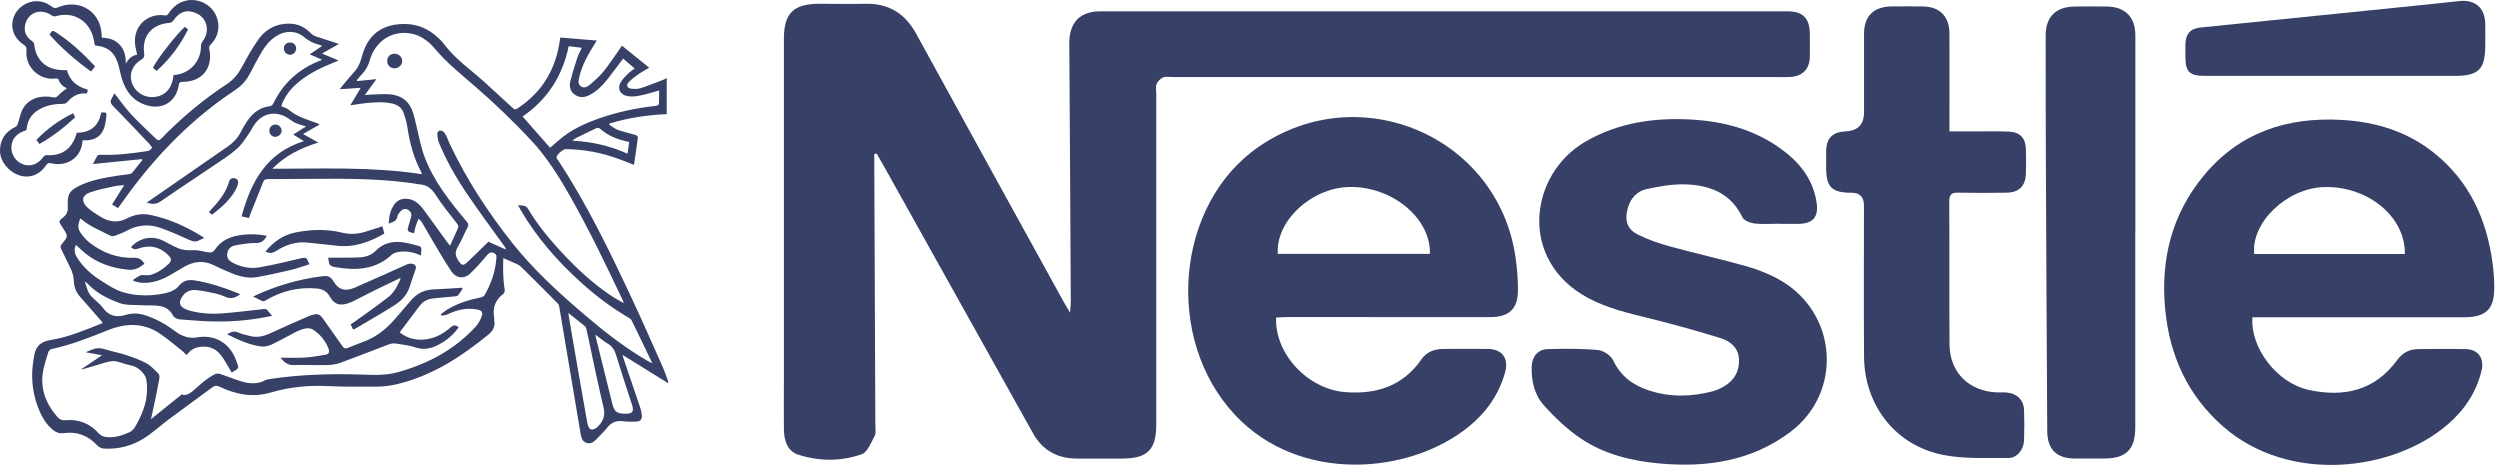 <svg xmlns="http://www.w3.org/2000/svg" width="285" height="53" viewBox="0 0 285 53" fill="none"><g clip-path="url(#clip0_10432_4241)"><path d="M99.67 17.553C99.67 17.923 99.67 18.302 99.67 18.672C99.71 28.588 99.75 38.503 99.79 48.409C99.79 48.848 99.889 49.348 99.71 49.698C99.3 50.468 98.89 51.557 98.22 51.787C95.861 52.617 93.362 52.597 90.984 51.827C89.764 51.437 89.384 50.218 89.364 48.978C89.344 47.089 89.364 45.2 89.364 43.311C89.364 30.347 89.364 17.383 89.364 4.419C89.364 1.51 90.444 0.441 93.382 0.431C95.122 0.431 96.871 0.471 98.61 0.431C101.279 0.361 103.168 1.51 104.447 3.849C110.025 14.034 115.632 24.2 121.24 34.375C121.42 34.705 121.629 35.025 121.989 35.645C122.029 34.995 122.069 34.685 122.069 34.385C122.019 24.58 121.969 14.774 121.899 4.969C121.889 2.58 123.079 1.29 125.468 1.29C151.556 1.29 177.634 1.29 203.722 1.29C205.551 1.29 206.3 2.06 206.32 3.869C206.32 4.739 206.34 5.608 206.32 6.488C206.28 7.897 205.501 8.687 204.081 8.777C203.652 8.807 203.212 8.787 202.772 8.787C179.773 8.787 156.783 8.787 133.784 8.787C133.384 8.787 132.944 8.687 132.594 8.827C132.285 8.947 131.985 9.277 131.845 9.597C131.715 9.866 131.815 10.236 131.815 10.566C131.815 23.17 131.815 35.764 131.815 48.369C131.815 51.287 130.815 52.277 127.887 52.277C126.217 52.277 124.548 52.277 122.869 52.277C120.61 52.297 118.881 51.397 117.761 49.388C112.124 39.273 106.476 29.177 100.829 19.062C100.539 18.542 100.229 18.023 99.939 17.503C99.85 17.523 99.77 17.533 99.68 17.553H99.67Z" fill="#374066"></path><path d="M256.778 36.169C256.509 39.638 259.557 43.646 263.176 44.446C267.144 45.315 270.702 44.565 273.261 41.067C273.871 40.227 274.66 39.808 275.66 39.798C277.479 39.778 279.298 39.758 281.107 39.798C282.517 39.828 283.236 40.857 282.896 42.257C282.307 44.705 280.967 46.715 279.088 48.344C272.881 53.741 260.967 55.211 253.44 48.624C249.402 45.095 247.343 40.547 246.833 35.3C246.283 29.652 247.563 24.445 251.231 20.017C255.309 15.089 260.737 13.32 266.954 13.67C270.852 13.89 274.46 14.989 277.539 17.478C281.517 20.686 283.476 24.994 284.146 29.952C284.266 30.852 284.336 31.761 284.346 32.661C284.386 35.21 283.446 36.169 280.907 36.169C273.351 36.169 265.794 36.169 258.238 36.169C257.768 36.169 257.308 36.169 256.768 36.169H256.778ZM274.15 28.953C274.24 24.685 269.872 21.156 264.895 21.326C260.687 21.476 256.619 25.354 256.978 28.953H274.15Z" fill="#374066"></path><path d="M145.479 36.219C145.309 40.357 149.108 44.385 153.396 44.705C156.924 44.975 159.933 44.005 162.042 40.967C162.661 40.077 163.561 39.777 164.59 39.777C166.26 39.777 167.929 39.757 169.608 39.777C171.257 39.797 172.027 40.847 171.577 42.466C170.877 44.955 169.458 46.984 167.469 48.613C160.702 54.131 148.148 55.14 140.811 47.324C132.685 38.668 133.985 23.305 143.47 16.748C154.975 8.792 170.738 15.528 172.767 29.292C172.947 30.542 173.047 31.821 173.047 33.08C173.047 35.179 172.057 36.139 169.958 36.149C165.31 36.169 160.662 36.149 156.004 36.149C152.876 36.149 149.757 36.149 146.629 36.149C146.239 36.149 145.859 36.189 145.479 36.199V36.219ZM163.011 28.942C163.131 24.884 158.693 21.226 153.845 21.316C149.517 21.396 145.419 25.174 145.669 28.942H163.021H163.011Z" fill="#374066"></path><path d="M202.803 25.503C201.863 25.503 200.904 25.583 199.974 25.473C199.494 25.413 198.805 25.133 198.625 24.753C197.345 22.075 195.006 21.145 192.318 21.025C190.788 20.955 189.219 21.225 187.71 21.555C186.6 21.795 185.851 22.634 185.551 23.794C185.191 25.123 185.491 26.133 186.72 26.742C187.88 27.322 189.129 27.752 190.378 28.092C193.277 28.892 196.226 29.541 199.114 30.361C200.424 30.731 201.733 31.25 202.923 31.93C209.47 35.658 210.129 44.694 204.112 49.232C199.724 52.551 194.586 53.32 189.229 52.84C186.05 52.561 182.952 51.811 180.273 50.032C178.704 48.982 177.284 47.633 176.015 46.224C174.916 45.014 174.556 43.405 174.616 41.746C174.656 40.646 175.345 39.827 176.425 39.797C178.344 39.746 180.283 39.727 182.192 39.907C182.822 39.966 183.652 40.546 183.921 41.116C184.771 42.905 186.18 43.915 187.96 44.504C190.378 45.304 192.817 45.244 195.256 44.604C195.706 44.484 196.146 44.274 196.546 44.045C197.715 43.365 198.305 42.305 198.245 40.966C198.185 39.667 197.295 38.907 196.176 38.557C193.547 37.748 190.888 36.998 188.219 36.338C185.751 35.728 183.292 35.179 181.023 33.959C173.066 29.691 174.296 19.876 180.753 16.137C184.511 13.968 188.599 13.389 192.827 13.629C196.476 13.838 199.924 14.748 202.943 16.907C205.042 18.406 206.621 20.285 207.071 22.944C207.371 24.713 206.741 25.503 204.972 25.523C204.242 25.523 203.522 25.523 202.793 25.523C202.793 25.513 202.793 25.493 202.793 25.483L202.803 25.503Z" fill="#374066"></path><path d="M222.236 14.978C223.455 14.978 224.575 14.978 225.684 14.978C226.814 14.978 227.943 14.948 229.063 15.008C230.272 15.068 230.912 15.747 230.952 16.957C230.982 17.896 230.982 18.846 230.952 19.785C230.922 21.185 230.172 21.944 228.783 21.964C226.934 21.994 225.074 22.004 223.225 21.964C222.476 21.944 222.216 22.174 222.216 22.944C222.246 28.391 222.206 33.839 222.246 39.286C222.276 42.485 224.495 44.634 227.703 44.734C228.103 44.744 228.503 44.714 228.903 44.764C229.982 44.904 230.702 45.633 230.742 46.713C230.782 47.872 230.782 49.042 230.742 50.201C230.702 51.251 229.952 52.22 228.953 52.21C226.454 52.191 223.895 52.34 221.476 51.851C216.059 50.761 212.54 46.193 212.5 40.646C212.46 34.908 212.49 29.171 212.49 23.434C212.49 22.468 212.027 21.981 211.101 21.974C208.812 21.974 208.182 21.345 208.182 19.076C208.182 18.456 208.172 17.836 208.182 17.227C208.212 15.747 208.902 15.048 210.401 14.978C211.801 14.911 212.5 14.181 212.5 12.789C212.5 9.81 212.5 6.831 212.5 3.853C212.5 1.844 213.59 0.764 215.599 0.734C216.798 0.714 217.998 0.724 219.197 0.734C221.116 0.754 222.226 1.854 222.236 3.803C222.256 7.071 222.236 10.34 222.236 13.608C222.236 13.998 222.236 14.398 222.236 14.968V14.978Z" fill="#374066"></path><path d="M243.42 26.554C243.42 33.96 243.42 41.367 243.42 48.763C243.42 51.222 242.371 52.262 239.912 52.272C238.783 52.272 237.663 52.272 236.534 52.272C234.435 52.262 233.395 51.242 233.385 49.123C233.325 38.528 233.265 27.923 233.225 17.328C233.205 12.9 233.205 8.472 233.205 4.044C233.205 1.925 234.365 0.765 236.504 0.745C237.733 0.725 238.972 0.725 240.212 0.745C242.281 0.785 243.42 1.945 243.43 4.014C243.43 11.53 243.43 19.037 243.43 26.554H243.42Z" fill="#374066"></path><path d="M265.747 8.65C260.949 8.65 256.162 8.65 251.364 8.65C249.575 8.65 249.135 8.2 249.135 6.381C249.135 5.941 249.135 5.512 249.135 5.072C249.175 3.842 249.685 3.253 250.884 3.133C258.181 2.383 265.467 1.653 272.764 0.914C275.293 0.654 277.821 0.404 280.34 0.124C282.15 -0.076 283.269 0.864 283.319 2.693C283.339 3.533 283.319 4.362 283.319 5.202C283.319 7.881 282.549 8.65 279.911 8.65C275.193 8.65 270.465 8.65 265.747 8.65Z" fill="#374066"></path><path d="M48.09 19.848C48.07 19.758 48.07 19.698 48.04 19.658C47.141 17.989 46.691 16.19 46.411 14.331C46.341 13.841 46.171 13.371 46.021 12.902C45.821 12.282 45.351 11.962 44.742 11.812C43.672 11.562 42.613 11.662 41.543 11.772C41.043 11.832 40.544 11.912 39.934 12.002C40.344 11.322 40.703 10.713 41.123 10.013C40.294 10.073 39.554 10.123 38.734 10.173C38.854 10.023 38.914 9.913 38.994 9.823C39.454 9.273 39.914 8.713 40.394 8.184C40.783 7.754 41.023 7.264 41.173 6.714C41.313 6.225 41.463 5.735 41.683 5.275C42.473 3.626 43.862 2.866 45.631 2.746C47.36 2.626 48.84 3.196 50.069 4.425C50.239 4.595 50.419 4.755 50.549 4.935C51.818 6.674 53.578 7.874 55.157 9.293C56.256 10.283 57.346 11.282 58.425 12.282C58.615 12.462 58.745 12.522 58.985 12.362C61.854 10.493 63.403 7.814 63.843 4.455C63.843 4.415 63.863 4.385 63.883 4.276C65.242 4.395 66.612 4.505 68.031 4.625C67.941 4.775 67.871 4.885 67.801 4.995C67.061 6.175 66.372 7.374 66.052 8.733C65.962 9.123 65.832 9.583 66.232 9.853C66.642 10.123 67.031 9.853 67.331 9.593C67.861 9.133 68.391 8.654 68.831 8.114C69.45 7.344 69.99 6.505 70.57 5.695C70.67 5.545 70.77 5.395 70.9 5.205C71.949 6.055 72.969 6.874 74.018 7.724C73.588 7.974 73.178 8.184 72.809 8.444C72.409 8.723 71.999 9.023 71.659 9.383C71.369 9.683 71.489 10.043 71.909 10.103C72.259 10.153 72.659 10.163 72.989 10.063C73.878 9.783 74.748 9.423 75.627 9.093C75.747 9.043 75.857 8.983 76.007 8.903V13.011C73.788 13.111 71.609 13.431 69.49 14.081C69.48 14.131 69.46 14.171 69.45 14.221C69.79 14.431 70.1 14.691 70.47 14.821C71.12 15.051 71.799 15.191 72.459 15.39C72.569 15.42 72.729 15.58 72.719 15.66C72.589 16.7 72.429 17.729 72.279 18.799C71.689 18.569 71.139 18.339 70.58 18.139C68.631 17.41 66.602 17.03 64.522 17C64.193 17 63.463 17.609 63.443 17.929C63.443 17.999 63.493 18.079 63.533 18.139C66.891 23.197 69.51 28.654 72.079 34.132C73.278 36.691 74.408 39.269 75.557 41.848C75.807 42.408 75.987 42.998 76.207 43.567C76.187 43.597 76.157 43.637 76.137 43.667C74.438 42.608 72.729 41.548 70.96 40.449C71.019 40.639 71.049 40.759 71.09 40.889C71.719 42.728 72.349 44.567 72.969 46.416C73.069 46.706 73.138 47.026 73.168 47.326C73.209 47.806 73.009 48.045 72.519 48.065C72.039 48.085 71.549 48.085 71.07 48.025C70.35 47.925 69.77 48.095 69.29 48.675C68.891 49.175 68.421 49.615 67.981 50.084C67.681 50.404 67.321 50.634 66.871 50.494C66.412 50.344 66.272 49.934 66.202 49.515C65.982 48.255 65.782 46.986 65.562 45.726C64.962 42.118 64.353 38.51 63.743 34.911C63.723 34.772 63.623 34.621 63.513 34.522C62.144 33.142 60.774 31.753 59.375 30.393C59.115 30.144 58.725 30.024 58.385 29.864C58.075 29.714 57.746 29.584 57.376 29.434C57.336 30.683 57.336 31.833 57.536 32.992C57.566 33.152 57.506 33.402 57.386 33.492C56.486 34.182 56.126 35.071 56.336 36.181C56.356 36.291 56.326 36.421 56.346 36.531C56.496 37.27 56.146 37.77 55.597 38.21C52.658 40.589 49.549 42.638 45.841 43.647C44.892 43.907 43.962 44.077 42.992 44.077C41.123 44.077 39.254 44.107 37.385 44.017C35.176 43.907 33.007 44.117 30.908 44.737C28.809 45.367 26.91 44.967 25.031 44.087C24.741 43.947 24.501 43.937 24.241 44.127C22.582 45.347 20.913 46.566 19.253 47.795C18.294 48.515 17.404 49.345 16.385 49.984C14.995 50.854 13.436 51.244 11.787 51.134C11.537 51.114 11.237 50.944 11.067 50.754C10.038 49.655 8.778 49.165 7.289 49.375C6.809 49.445 6.449 49.325 6.099 49.055C5.46 48.555 4.99 47.905 4.65 47.176C3.631 44.997 3.431 42.728 3.93 40.369C4.15 39.329 4.81 38.919 5.78 38.76C7.849 38.43 9.748 37.6 11.707 36.831C11.667 36.751 11.647 36.711 11.617 36.671C10.777 35.701 9.938 34.742 9.088 33.782C8.658 33.292 8.448 32.702 8.418 32.063C8.388 31.503 8.258 30.993 7.999 30.493C7.649 29.814 7.339 29.104 6.989 28.414C6.879 28.184 6.869 28.025 7.049 27.815C7.779 26.945 7.779 26.935 7.169 25.985C7.139 25.945 7.109 25.896 7.079 25.856C6.659 25.216 6.659 25.216 7.259 24.736C7.579 24.476 7.729 24.146 7.729 23.747C7.729 23.667 7.729 23.587 7.729 23.507C7.659 22.147 7.909 21.707 9.148 21.128C10.517 20.498 11.987 20.238 13.456 20.018C13.886 19.948 14.316 19.918 14.736 19.848C14.855 19.828 15.005 19.778 15.075 19.688C15.465 19.219 15.845 18.739 16.225 18.259C16.225 18.219 16.205 18.179 16.195 18.139C14.356 18.319 12.507 18.509 10.597 18.699C10.777 18.349 10.917 18.049 11.097 17.759C11.137 17.689 11.287 17.639 11.387 17.649C13.216 17.709 15.015 17.499 16.814 17.22C17.005 17.19 17.204 17.03 17.324 16.88C17.364 16.84 17.184 16.58 17.074 16.45C15.675 14.981 14.286 13.511 12.866 12.062C12.607 11.792 12.537 11.572 12.716 11.262C12.836 11.052 12.946 10.832 13.046 10.643C13.696 11.472 14.286 12.322 14.985 13.072C15.885 14.041 16.864 14.921 17.804 15.84C18.014 16.05 18.164 16.03 18.374 15.81C20.653 13.461 23.142 11.372 25.87 9.583C26.66 9.063 27.2 8.364 27.64 7.534C28.179 6.524 28.749 5.515 29.399 4.575C30.108 3.546 31.088 2.876 32.367 2.726C33.547 2.586 34.566 2.886 35.396 3.756C35.566 3.936 35.806 4.076 36.036 4.156C36.745 4.405 37.475 4.625 38.195 4.855C38.315 4.895 38.434 4.945 38.624 5.015C37.975 5.385 37.395 5.715 36.705 6.105C37.365 6.375 37.945 6.614 38.605 6.894C38.405 6.984 38.275 7.044 38.135 7.094C36.575 7.714 35.066 8.444 33.797 9.563C32.937 10.323 32.327 11.232 32.068 12.112C32.357 12.242 32.687 12.322 32.927 12.522C33.887 13.331 35.066 13.641 36.196 14.061C36.256 14.081 36.316 14.111 36.376 14.151C36.376 14.151 36.376 14.171 36.395 14.221C35.816 14.551 35.216 14.891 34.546 15.28C35.146 15.61 35.676 15.91 36.285 16.25C34.316 16.87 32.547 17.719 31.038 19.239C36.765 19.239 42.403 18.989 48.02 19.848H48.09ZM26.42 42.478C25.98 41.768 25.631 41.039 25.131 40.419C24.491 39.629 23.591 39.379 22.582 39.579C22.032 39.689 21.612 40.009 21.282 40.479C21.123 40.319 20.993 40.189 20.853 40.069C19.983 39.379 19.143 38.65 18.224 38.03C16.345 36.761 14.326 36.831 12.307 37.64C10.208 38.48 8.109 39.309 5.89 39.789C5.75 39.819 5.57 39.979 5.52 40.109C5.32 40.729 5.13 41.358 4.98 41.988C4.49 44.097 5.14 45.896 6.509 47.496C6.759 47.795 7.049 47.945 7.499 47.905C8.978 47.776 10.238 48.265 11.247 49.395C11.417 49.585 11.687 49.755 11.927 49.794C12.916 49.965 13.836 49.685 14.736 49.285C15.305 49.025 15.495 48.485 15.765 47.995C15.815 47.905 15.865 47.805 15.905 47.715C16.595 46.336 16.924 44.897 16.695 43.347C16.665 43.168 16.615 42.988 16.525 42.838C16.155 42.278 15.685 41.838 15.005 41.678C14.536 41.568 14.066 41.448 13.606 41.288C13.086 41.108 12.586 41.148 12.077 41.308C11.167 41.598 10.248 41.848 9.328 42.118C9.328 42.098 9.318 42.088 9.308 42.068C10.048 41.568 10.787 41.069 11.627 40.499C10.927 40.369 10.348 40.259 9.778 40.159C10.038 40.009 10.318 39.939 10.567 39.829C11.027 39.639 11.457 39.659 11.937 39.809C12.736 40.059 13.566 40.209 14.356 40.469C15.155 40.739 15.965 41.019 16.705 41.418C17.214 41.698 17.624 42.168 18.054 42.588C18.164 42.688 18.194 42.928 18.174 43.088C18.034 43.887 17.874 44.677 17.714 45.467C17.554 46.226 17.384 46.986 17.214 47.785C18.394 46.836 19.523 45.916 20.713 44.967C21.093 45.127 21.512 44.947 21.882 44.657C22.382 44.257 22.832 43.797 23.341 43.407C23.711 43.118 24.101 42.858 24.521 42.648C24.691 42.558 24.951 42.588 25.141 42.648C25.93 42.908 26.71 43.238 27.51 43.477C28.419 43.747 29.329 43.827 30.218 43.358C30.388 43.267 30.588 43.238 30.778 43.208C34.097 42.708 37.435 42.598 40.794 42.688C42.353 42.728 43.892 42.858 45.451 42.408C48.84 41.438 51.818 39.859 54.217 37.25C54.487 36.961 54.687 36.601 54.847 36.241C55.117 35.601 54.977 35.371 54.287 35.261C53.118 35.071 52.038 35.341 50.989 35.851C50.789 35.951 50.539 35.941 50.319 35.981C50.299 35.931 50.279 35.871 50.259 35.821C50.559 35.601 50.849 35.361 51.169 35.181C52.298 34.532 53.538 34.162 54.817 33.902C54.967 33.872 55.157 33.782 55.227 33.662C56.016 32.313 56.506 30.863 56.596 29.294C56.606 29.074 56.526 28.974 56.336 28.874C56.006 28.694 55.806 28.764 55.557 29.054C54.937 29.794 54.297 30.523 53.598 31.183C52.898 31.853 51.978 31.723 51.449 30.923C50.919 30.134 50.419 29.314 49.939 28.494C49.309 27.445 48.7 26.375 48.08 25.316C48.01 25.196 47.88 25.096 47.73 24.936C47.59 25.266 47.47 25.506 47.39 25.766C47.31 26.035 47.27 26.315 47.211 26.605C47.071 26.555 46.971 26.515 46.871 26.495C46.501 26.425 46.411 26.235 46.531 25.886C46.651 25.556 46.711 25.206 46.831 24.876C46.981 24.446 46.881 24.136 46.511 23.916C46.221 23.737 45.891 23.806 45.611 24.146C45.481 24.306 45.331 24.486 45.301 24.686C45.201 25.236 44.762 25.316 44.312 25.486C44.352 24.696 44.482 23.966 44.931 23.337C45.241 22.887 45.671 22.657 46.231 22.657C47.211 22.657 47.81 23.247 48.34 23.966C49.23 25.196 50.119 26.425 51.009 27.645C51.089 27.755 51.179 27.855 51.309 28.005C51.618 27.305 51.898 26.675 52.188 26.055C52.288 25.836 52.258 25.696 52.108 25.496C51.269 24.406 50.389 23.347 49.649 22.197C49.19 21.478 48.66 21.068 47.83 21.018C47.62 21.008 47.42 20.948 47.211 20.918C44.322 20.498 41.403 20.388 38.484 20.378C35.826 20.368 33.177 20.418 30.518 20.418C30.258 20.418 30.098 20.498 30.008 20.738C29.519 21.957 29.029 23.187 28.539 24.406C28.479 24.546 28.439 24.686 28.379 24.856C28.079 24.786 27.819 24.726 27.54 24.666C28.609 20.738 30.358 17.43 34.646 16.09C34.187 15.81 33.827 15.59 33.427 15.34C33.917 15.031 34.366 14.741 34.896 14.411C34.396 14.251 33.997 14.171 33.637 13.991C33.267 13.811 32.947 13.521 32.587 13.321C31.318 12.652 29.998 12.921 29.119 14.051C28.829 14.421 28.639 14.861 28.369 15.241C28.009 15.76 27.669 16.32 27.22 16.76C26.67 17.29 26.04 17.749 25.401 18.179C23.042 19.778 20.653 21.338 18.314 22.957C17.784 23.327 17.314 23.267 16.735 23.117C16.845 23.027 16.904 22.967 16.984 22.917C19.983 20.838 22.982 18.759 25.98 16.69C26.6 16.26 27.09 15.75 27.43 15.081C27.66 14.621 27.919 14.181 28.209 13.761C28.839 12.862 29.649 12.222 30.798 12.102C30.938 12.082 31.108 11.922 31.168 11.782C32.207 9.613 33.847 8.074 36.036 7.094C36.236 7.004 36.435 6.934 36.725 6.814C36.216 6.594 35.786 6.405 35.306 6.195C35.796 5.865 36.236 5.565 36.725 5.235C36.545 5.165 36.446 5.105 36.336 5.085C35.736 4.935 35.216 4.685 34.726 4.266C33.777 3.456 32.497 3.446 31.448 4.146C30.778 4.585 30.268 5.185 29.869 5.865C29.389 6.674 28.949 7.504 28.519 8.344C28.139 9.083 27.63 9.693 26.95 10.163C26.31 10.613 25.651 11.042 25.021 11.512C20.563 14.801 16.895 18.829 13.726 23.347C13.636 23.467 13.546 23.587 13.446 23.727C13.206 23.577 13.006 23.447 12.776 23.307C13.246 22.567 13.686 21.867 14.166 21.098C13.746 21.148 13.396 21.158 13.056 21.228C12.117 21.438 11.157 21.608 10.258 21.937C9.338 22.277 9.228 22.947 9.938 23.627C10.377 24.046 10.907 24.376 11.427 24.696C12.437 25.316 13.496 25.466 14.576 24.846C14.685 24.786 14.816 24.746 14.935 24.696C15.655 24.396 16.405 24.356 17.164 24.506C19.333 24.956 21.302 25.866 23.162 27.035C23.202 27.055 23.222 27.105 23.262 27.155C23.082 27.225 22.912 27.275 22.762 27.365C22.352 27.615 21.982 27.535 21.552 27.335C20.483 26.845 19.403 26.375 18.304 25.985C16.985 25.516 15.685 25.626 14.436 26.305C14.006 26.545 13.536 26.715 13.066 26.885C12.916 26.935 12.696 26.935 12.556 26.855C11.407 26.265 10.188 25.796 9.208 24.926C9.198 24.916 9.158 24.926 9.138 24.926C8.818 25.796 8.838 26.116 9.398 26.825C9.658 27.155 9.948 27.465 10.278 27.715C11.747 28.834 13.406 29.454 15.265 29.384C15.865 29.364 16.175 29.604 16.465 30.064C15.955 30.503 15.365 30.813 14.685 30.753C12.716 30.573 10.907 29.964 9.408 28.604C9.168 28.384 8.918 28.154 8.658 27.925C8.408 28.424 8.488 28.864 8.748 29.294C9.458 30.483 10.487 31.353 11.637 32.073C12.397 32.553 13.176 33.062 14.016 33.312C15.375 33.712 16.805 33.762 18.214 33.542C19.023 33.412 19.853 33.242 20.393 32.583C20.883 31.983 21.472 31.853 22.172 31.963C23.911 32.233 25.57 32.802 27.2 33.452C27.26 33.472 27.31 33.512 27.37 33.552C26.83 33.972 26.28 34.122 25.64 33.822C25.321 33.672 24.981 33.552 24.641 33.472C23.841 33.312 23.032 33.112 22.222 33.062C21.532 33.022 20.963 33.392 20.643 34.042C20.393 34.542 20.513 34.901 20.993 35.161C21.223 35.281 21.472 35.381 21.722 35.441C22.942 35.751 24.181 35.821 25.421 35.721C26.98 35.591 28.539 35.401 30.098 35.231C30.198 35.231 30.328 35.221 30.388 35.271C30.598 35.491 30.788 35.731 31.018 35.991C30.898 36.021 30.848 36.041 30.798 36.051C28.809 36.461 26.79 36.671 24.761 36.651C23.381 36.651 21.992 36.521 20.613 36.421C20.233 36.391 19.863 36.261 19.663 35.881C19.303 35.191 18.674 34.921 17.964 34.851C17.294 34.791 16.605 34.831 15.925 34.791C15.145 34.742 14.306 34.811 13.606 34.542C12.247 34.032 10.917 33.382 9.908 32.253C9.868 32.213 9.808 32.183 9.678 32.093C9.888 32.772 10.008 33.392 10.477 33.852C10.897 34.272 11.387 34.632 11.727 35.091C12.407 36.031 13.276 36.221 14.316 35.901C15.095 35.661 15.855 35.701 16.625 35.961C17.854 36.371 18.963 37 19.993 37.78C20.743 38.34 21.562 38.62 22.492 38.46C24.421 38.12 26.16 39.039 26.91 41.059C27.29 42.098 27.29 41.898 26.48 42.438L26.42 42.478ZM71.109 34.572C71.049 34.382 71.029 34.312 70.999 34.242C69.12 30.264 67.211 26.295 65.042 22.457C63.743 20.168 62.364 17.939 60.554 16C58.535 13.851 56.426 11.812 54.197 9.883C52.548 8.454 50.839 7.094 49.44 5.395C49.11 4.995 48.69 4.665 48.25 4.375C46.921 3.506 45.032 3.556 43.772 4.485C42.953 5.085 42.433 5.915 42.153 6.874C41.983 7.464 41.723 7.984 41.283 8.434C41.063 8.664 40.863 8.913 40.663 9.163C40.684 9.193 40.703 9.213 40.714 9.243C41.423 9.173 42.133 9.103 42.913 9.023C42.463 9.633 42.053 10.193 41.593 10.832C41.823 10.812 41.943 10.793 42.073 10.793C42.862 10.773 43.662 10.693 44.452 10.752C45.791 10.863 46.701 11.582 47.101 12.892C47.191 13.181 47.261 13.471 47.331 13.761C47.68 15.14 47.91 16.56 48.4 17.879C49.45 20.688 51.309 22.997 53.208 25.266C53.418 25.516 53.428 25.676 53.288 25.945C52.898 26.685 52.598 27.475 52.168 28.184C51.808 28.784 51.938 29.254 52.288 29.764C52.638 30.264 52.818 30.323 53.248 29.914C54.057 29.164 54.837 28.374 55.677 27.555C56.276 27.825 56.976 28.134 57.666 28.444C57.646 28.274 57.566 28.184 57.506 28.084C56.056 26.066 54.577 24.076 53.188 22.017C51.968 20.218 50.899 18.329 50.059 16.32C49.919 15.99 49.879 15.62 49.849 15.261C49.839 15.14 49.969 14.931 50.079 14.901C50.209 14.861 50.429 14.901 50.529 15.001C50.689 15.14 50.809 15.34 50.899 15.54C51.039 15.82 51.139 16.12 51.269 16.4C53.188 20.458 55.627 24.196 58.415 27.715C60.824 30.753 63.673 33.352 66.612 35.861C68.891 37.81 71.249 39.649 73.848 41.158C73.988 41.239 74.128 41.298 74.368 41.418C73.548 39.699 72.779 38.1 71.999 36.511C71.939 36.391 71.809 36.301 71.689 36.231C69.74 35.091 67.941 33.742 66.272 32.233C63.573 29.804 61.204 27.105 59.365 23.956C59.265 23.787 59.175 23.607 59.055 23.387C59.345 23.417 59.555 23.407 59.755 23.467C59.905 23.507 60.075 23.607 60.145 23.727C61.144 25.406 62.353 26.935 63.673 28.374C65.512 30.393 67.471 32.263 69.76 33.772C70.16 34.032 70.58 34.252 71.09 34.552L71.109 34.572ZM59.575 13.281C60.664 14.511 61.724 15.72 62.713 16.84C63.023 16.58 63.343 16.31 63.653 16.03C65.072 14.781 66.761 14.021 68.521 13.421C70.56 12.732 72.649 12.292 74.788 12.072C74.908 12.062 75.108 11.932 75.118 11.852C75.148 11.362 75.138 10.873 75.138 10.313C74.688 10.443 74.298 10.563 73.918 10.663C73.148 10.852 72.389 11.092 71.569 10.962C70.74 10.832 70.33 10.143 70.74 9.413C70.96 9.013 71.319 8.684 71.639 8.354C71.839 8.154 72.089 8.014 72.359 7.814C71.909 7.424 71.489 7.064 71.04 6.684C70.93 6.824 70.84 6.934 70.76 7.044C70.26 7.704 69.78 8.364 69.27 9.013C68.701 9.733 68.061 10.393 67.231 10.822C66.662 11.122 66.102 11.192 65.532 10.793C64.972 10.403 64.882 9.843 65.022 9.263C65.232 8.394 65.502 7.534 65.782 6.674C65.912 6.275 66.122 5.895 66.322 5.445C65.782 5.385 65.302 5.325 64.832 5.265C64.123 8.654 62.423 11.332 59.585 13.271L59.575 13.281ZM64.792 35.671C64.812 35.811 64.812 35.881 64.822 35.941C65.032 37.19 65.252 38.44 65.462 39.679C65.962 42.568 66.462 45.467 66.981 48.355C67.021 48.585 67.201 48.905 67.371 48.955C67.581 49.005 67.911 48.865 68.081 48.705C68.711 48.105 69.04 47.456 68.811 46.476C68.111 43.547 67.521 40.589 66.881 37.64C66.852 37.48 66.802 37.28 66.681 37.19C66.082 36.691 65.462 36.211 64.782 35.671H64.792ZM67.871 38.15C67.911 38.38 67.931 38.49 67.961 38.6C68.571 41.059 69.18 43.517 69.79 45.976C70.03 46.946 70.29 47.146 71.279 47.166C72.109 47.176 72.299 46.926 72.049 46.146C71.429 44.237 70.8 42.328 70.21 40.409C70.05 39.879 69.79 39.489 69.32 39.199C68.85 38.91 68.421 38.56 67.881 38.16L67.871 38.15ZM71.739 16.19C71.609 16.16 71.549 16.14 71.479 16.13C70.34 15.88 69.29 15.46 68.401 14.671C68.311 14.591 68.101 14.561 67.991 14.611C67.191 14.981 66.392 15.38 65.602 15.77C65.512 15.82 65.432 15.9 65.262 16.04C67.501 16.15 69.54 16.63 71.539 17.519C71.609 17.05 71.669 16.64 71.729 16.19H71.739Z" fill="#374066"></path><path d="M7.668 10.081C7.228 9.891 6.818 9.581 6.658 9.031C6.638 8.981 6.458 8.931 6.358 8.941C4.619 9.221 2.82 7.732 3.02 5.723C3.05 5.413 2.96 5.263 2.71 5.103C1.69 4.443 1.23 3.404 1.45 2.314C1.67 1.255 2.59 0.375 3.709 0.175C4.529 0.035 5.269 0.265 5.918 0.765C6.168 0.955 6.348 0.955 6.618 0.835C8.757 -0.085 11.006 1.015 11.486 3.214C11.566 3.554 11.576 3.913 11.616 4.303C12.395 4.313 13.125 4.513 13.675 5.133C14.204 5.733 14.354 6.462 14.345 7.272C14.624 6.702 15.044 6.342 15.634 6.232C15.544 5.763 15.414 5.343 15.384 4.903C15.254 2.934 16.843 1.465 18.792 1.754C19.062 1.794 19.132 1.655 19.242 1.495C20.721 -0.764 23.54 -0.225 24.51 1.535C25.189 2.754 24.97 4.163 23.97 5.123C23.88 5.213 23.82 5.423 23.85 5.553C24.33 7.722 23.05 9.331 20.831 9.331C20.542 9.331 20.432 9.391 20.382 9.701C20.072 11.61 18.532 12.559 16.683 11.99C15.094 11.5 14.274 10.32 13.845 8.801C13.755 8.491 13.685 8.171 13.615 7.852C13.205 6.003 12.395 5.343 10.816 5.173C10.736 4.803 10.686 4.433 10.576 4.073C9.976 2.224 8.257 1.305 6.388 1.844C6.148 1.914 6.008 1.834 5.828 1.714C4.569 0.875 3.1 1.475 2.85 2.924C2.72 3.674 3.02 4.243 3.639 4.673C3.759 4.753 3.889 4.913 3.899 5.043C4.079 6.832 5.239 7.922 7.058 7.992C7.238 7.992 7.418 7.992 7.628 7.992C7.957 9.221 8.797 9.901 9.996 10.211C9.996 10.29 9.996 10.351 9.976 10.411C9.966 10.47 9.946 10.54 9.916 10.65C9.787 10.65 9.647 10.65 9.507 10.65C8.777 10.68 8.207 11.02 7.747 11.56C7.578 11.76 7.408 11.84 7.148 11.84C6.358 11.84 5.578 11.95 4.859 12.28C3.839 12.739 3.15 13.479 3.05 14.639C3.03 14.898 2.85 14.908 2.69 14.958C1.86 15.248 1.33 15.918 1.3 16.728C1.27 17.587 1.74 18.347 2.53 18.697C3.38 19.067 4.319 18.757 4.899 17.937C4.979 17.817 5.149 17.687 5.269 17.687C7.078 17.807 8.247 16.967 8.757 15.128C10.316 15.128 11.266 14.359 11.536 12.819C12.126 12.799 12.175 12.809 12.116 13.339C12.066 13.829 11.986 14.329 11.796 14.778C11.466 15.548 10.806 15.938 9.966 15.988C9.797 15.988 9.627 15.988 9.447 15.988C9.417 16.078 9.397 16.138 9.387 16.198C9.217 18.047 7.558 19.026 5.848 18.617C5.549 18.547 5.419 18.597 5.249 18.847C4.549 19.916 3.39 20.356 2.26 20.006C1.021 19.636 0.031 18.427 0.001 17.267C-0.029 15.968 0.571 15.028 1.76 14.469C1.89 14.409 1.99 14.229 2.04 14.079C2.24 13.519 2.32 12.899 2.61 12.39C3.26 11.26 4.579 10.8 6.048 11.09C6.328 11.15 6.468 11.09 6.668 10.86C6.928 10.55 7.288 10.341 7.618 10.071L7.668 10.081ZM19.762 8.571C19.842 8.561 19.902 8.551 19.972 8.541C21.701 8.351 22.941 6.932 22.91 5.203C22.91 5.033 23 4.833 23.11 4.693C23.94 3.604 23.65 2.134 22.471 1.555C21.391 1.025 20.492 1.285 19.792 2.304C19.702 2.444 19.512 2.594 19.352 2.604C17.323 2.744 16.164 4.083 16.433 6.092C16.483 6.472 16.393 6.632 16.084 6.812C15.144 7.372 14.724 8.361 14.994 9.311C15.284 10.341 16.214 11.06 17.283 11.07C18.712 11.07 19.642 10.161 19.772 8.571H19.762Z" fill="#374066"></path><path d="M10.836 7.553C10.776 7.643 10.746 7.693 10.706 7.743C10.606 7.863 10.506 7.983 10.377 8.152C8.647 6.903 7.038 5.524 5.639 3.934C5.979 3.445 5.998 3.435 6.418 3.714C8.058 4.784 9.477 6.103 10.836 7.553Z" fill="#374066"></path><path d="M4.49 16.409C4.361 16.239 4.261 16.109 4.141 15.949C5.36 14.689 6.739 13.7 8.329 12.91C8.419 13.08 8.489 13.21 8.569 13.37C7.329 14.529 6.01 15.559 4.5 16.409H4.49Z" fill="#374066"></path><path d="M52.722 32.941C52.553 33.191 52.403 33.45 52.213 33.67C52.133 33.76 51.963 33.77 51.833 33.79C50.993 33.87 50.144 33.93 49.304 34.03C48.684 34.11 48.175 34.4 47.795 34.92C47.065 35.899 46.325 36.879 45.566 37.888C46.365 38.528 47.255 38.778 48.244 38.718C49.454 38.638 50.483 38.108 51.373 37.319C51.713 37.019 51.963 37.019 52.283 37.319C51.833 37.968 51.273 38.498 50.613 38.938C50.513 38.998 50.413 39.058 50.313 39.118C49.404 39.658 48.474 39.977 47.375 39.608C46.665 39.368 45.895 39.278 45.146 39.168C44.886 39.128 44.596 39.158 44.356 39.248C42.527 39.938 40.708 40.667 38.869 41.337C38.379 41.517 37.829 41.607 37.3 41.617C36.03 41.647 34.761 41.577 33.491 41.617C32.752 41.647 32.352 41.237 31.972 40.777C32.882 40.777 33.791 40.817 34.691 40.767C35.48 40.717 36.27 40.577 37.06 40.447C37.509 40.377 37.609 40.127 37.439 39.708C37.08 38.808 36.47 38.088 35.67 37.569C35.46 37.429 35.12 37.389 34.861 37.439C34.481 37.509 34.101 37.658 33.761 37.828C32.852 38.288 31.972 38.798 31.052 39.238C30.693 39.408 30.243 39.548 29.863 39.508C28.454 39.348 27.194 38.748 25.885 38.108C26.325 37.858 26.684 37.678 27.164 37.908C27.554 38.098 28.014 38.168 28.434 38.288C29.243 38.518 29.993 38.368 30.753 38.018C32.212 37.339 33.681 36.709 35.151 36.059C35.25 36.019 35.34 35.979 35.44 35.949C36.29 35.699 36.42 35.759 36.92 36.469C37.619 37.479 38.349 38.468 39.049 39.478C39.209 39.708 39.358 39.778 39.628 39.668C40.348 39.368 41.088 39.108 41.817 38.808C43.177 38.238 44.246 37.289 45.186 36.179C45.696 35.569 46.245 34.99 46.745 34.37C47.415 33.54 48.245 33.051 49.324 33.001C50.443 32.951 51.563 32.871 52.682 32.801C52.702 32.841 52.712 32.891 52.732 32.931L52.722 32.941Z" fill="#374066"></path><path d="M15.194 31.881C15.463 31.712 15.713 31.541 15.993 31.392C16.093 31.342 16.233 31.372 16.353 31.362C16.633 31.362 16.923 31.412 17.183 31.332C17.992 31.102 18.662 30.622 19.262 30.052C19.561 29.762 19.561 29.483 19.262 29.173C18.252 28.103 17.043 27.863 15.683 28.363C15.343 28.483 15.143 28.383 14.934 28.163C15.953 27.054 17.432 26.804 18.722 27.503C19.202 27.763 19.691 28.013 20.191 28.243C20.761 28.513 21.351 28.553 21.98 28.523C22.53 28.493 23.09 28.643 23.64 28.753C23.999 28.823 24.279 28.783 24.499 28.463C25.269 27.303 26.448 26.894 27.748 26.754C28.627 26.664 29.517 26.694 30.426 26.884C30.137 27.393 29.837 27.723 29.177 27.703C28.387 27.683 27.598 27.833 26.818 27.973C26.358 28.063 25.979 28.353 25.909 28.883C25.838 29.352 26.018 29.682 26.528 29.952C27.498 30.462 28.547 30.662 29.607 30.472C31.196 30.192 32.775 29.812 34.355 29.433C34.744 29.333 34.964 29.372 35.104 29.762C35.144 29.872 35.204 29.962 35.284 30.122C34.594 30.342 33.945 30.582 33.285 30.742C31.966 31.052 30.636 31.352 29.307 31.591C28.108 31.801 26.978 31.412 25.889 30.932C25.359 30.702 24.839 30.462 24.319 30.212C23.18 29.652 22.09 29.802 21.021 30.402C20.411 30.752 19.811 31.132 19.192 31.472C18.202 32.011 17.143 32.341 15.993 32.221C15.723 32.191 15.453 32.081 15.184 32.011C15.184 31.971 15.184 31.931 15.194 31.881Z" fill="#374066"></path><path d="M45.558 31.722C44.638 32.161 43.729 32.601 42.809 33.051C42 33.451 41.2 33.871 40.4 34.27C40.13 34.4 39.851 34.53 39.571 34.61C38.641 34.88 38.081 34.65 37.602 33.811C37.272 33.241 36.812 32.951 36.152 32.891C34.053 32.701 32.104 33.161 30.295 34.24C30.105 34.36 29.955 34.37 29.765 34.26C29.495 34.111 29.206 33.99 28.846 33.811C29.006 33.731 29.116 33.681 29.226 33.631C31.594 32.551 34.063 31.831 36.652 31.502C37.292 31.422 37.642 31.442 38.002 32.051C38.581 33.041 39.361 33.261 40.42 32.801C42.419 31.942 44.398 31.022 46.398 30.142C46.578 30.062 46.817 30.032 47.007 30.072C47.397 30.162 47.497 30.412 47.347 30.802C47.107 31.442 46.907 32.081 46.688 32.731C46.388 33.621 45.778 34.28 45.028 34.76C43.529 35.71 41.99 36.589 40.46 37.489C40.41 37.519 40.34 37.529 40.25 37.559C40.16 37.369 40.071 37.179 39.971 36.969C40.12 36.869 40.251 36.799 40.38 36.709C41.69 35.76 43.029 34.84 44.299 33.841C44.958 33.321 45.328 32.551 45.668 31.791C45.638 31.762 45.608 31.732 45.578 31.702L45.558 31.722Z" fill="#374066"></path><path d="M30.258 28.681C31.157 27.592 32.237 26.802 33.626 26.512C35.395 26.153 37.185 26.083 38.954 26.512C39.823 26.722 40.663 26.702 41.503 26.462C42.192 26.262 42.872 26.033 43.592 25.803C43.662 26.053 43.732 26.332 43.812 26.632C42.112 27.602 40.363 28.242 38.384 28.012C37.295 27.882 36.205 27.782 35.116 27.662C33.806 27.512 32.617 27.882 31.547 28.572C31.127 28.841 30.768 28.941 30.268 28.671L30.258 28.681Z" fill="#374066"></path><path d="M48.009 29.141C47.209 28.762 46.43 28.612 45.63 28.692C45.29 28.732 44.891 28.822 44.661 29.032C42.802 30.771 40.593 30.851 38.264 30.461C37.584 30.351 37.504 30.221 37.414 29.371C37.984 29.371 38.553 29.371 39.123 29.371C39.783 29.371 40.453 29.381 41.112 29.331C41.762 29.281 42.382 29.052 42.842 28.582C43.841 27.572 45.051 27.432 46.36 27.692C46.79 27.772 47.219 27.922 47.649 28.012C47.959 28.082 48.089 28.242 48.029 28.562C47.999 28.722 48.009 28.901 47.999 29.141H48.009Z" fill="#374066"></path><path d="M24.15 24.474C24.03 24.364 23.94 24.284 23.82 24.174C23.9 24.084 23.97 23.994 24.05 23.914C24.93 22.964 25.759 21.985 26.119 20.695C26.209 20.366 26.489 20.246 26.799 20.336C27.119 20.425 27.209 20.675 27.119 20.985C27.059 21.175 27.009 21.365 26.919 21.535C26.269 22.764 25.25 23.644 24.16 24.484L24.15 24.474Z" fill="#374066"></path><path d="M33.063 4.844C33.483 4.844 33.753 5.114 33.763 5.523C33.763 5.913 33.463 6.233 33.083 6.243C32.683 6.253 32.363 5.933 32.363 5.523C32.363 5.114 32.643 4.844 33.063 4.844Z" fill="#374066"></path><path d="M30.707 14.889C30.707 14.489 31.007 14.199 31.397 14.199C31.776 14.199 32.106 14.529 32.106 14.889C32.106 15.269 31.756 15.609 31.377 15.599C30.987 15.599 30.707 15.289 30.707 14.889Z" fill="#374066"></path><path d="M44.139 6.941C44.139 6.471 44.489 6.131 44.958 6.121C45.458 6.121 45.858 6.501 45.848 6.971C45.848 7.42 45.438 7.79 44.968 7.79C44.489 7.79 44.139 7.43 44.139 6.941Z" fill="#374066"></path><path d="M21.062 3.064C21.192 3.154 21.302 3.244 21.442 3.344C20.552 5.153 19.363 6.723 17.853 8.092C17.694 7.962 17.564 7.842 17.434 7.732C17.744 6.953 20.192 3.804 21.062 3.074V3.064Z" fill="#374066"></path></g><defs><clipPath id="clip0_10432_4241"><rect width="284.346" height="52.999" fill="white"></rect></clipPath></defs></svg>